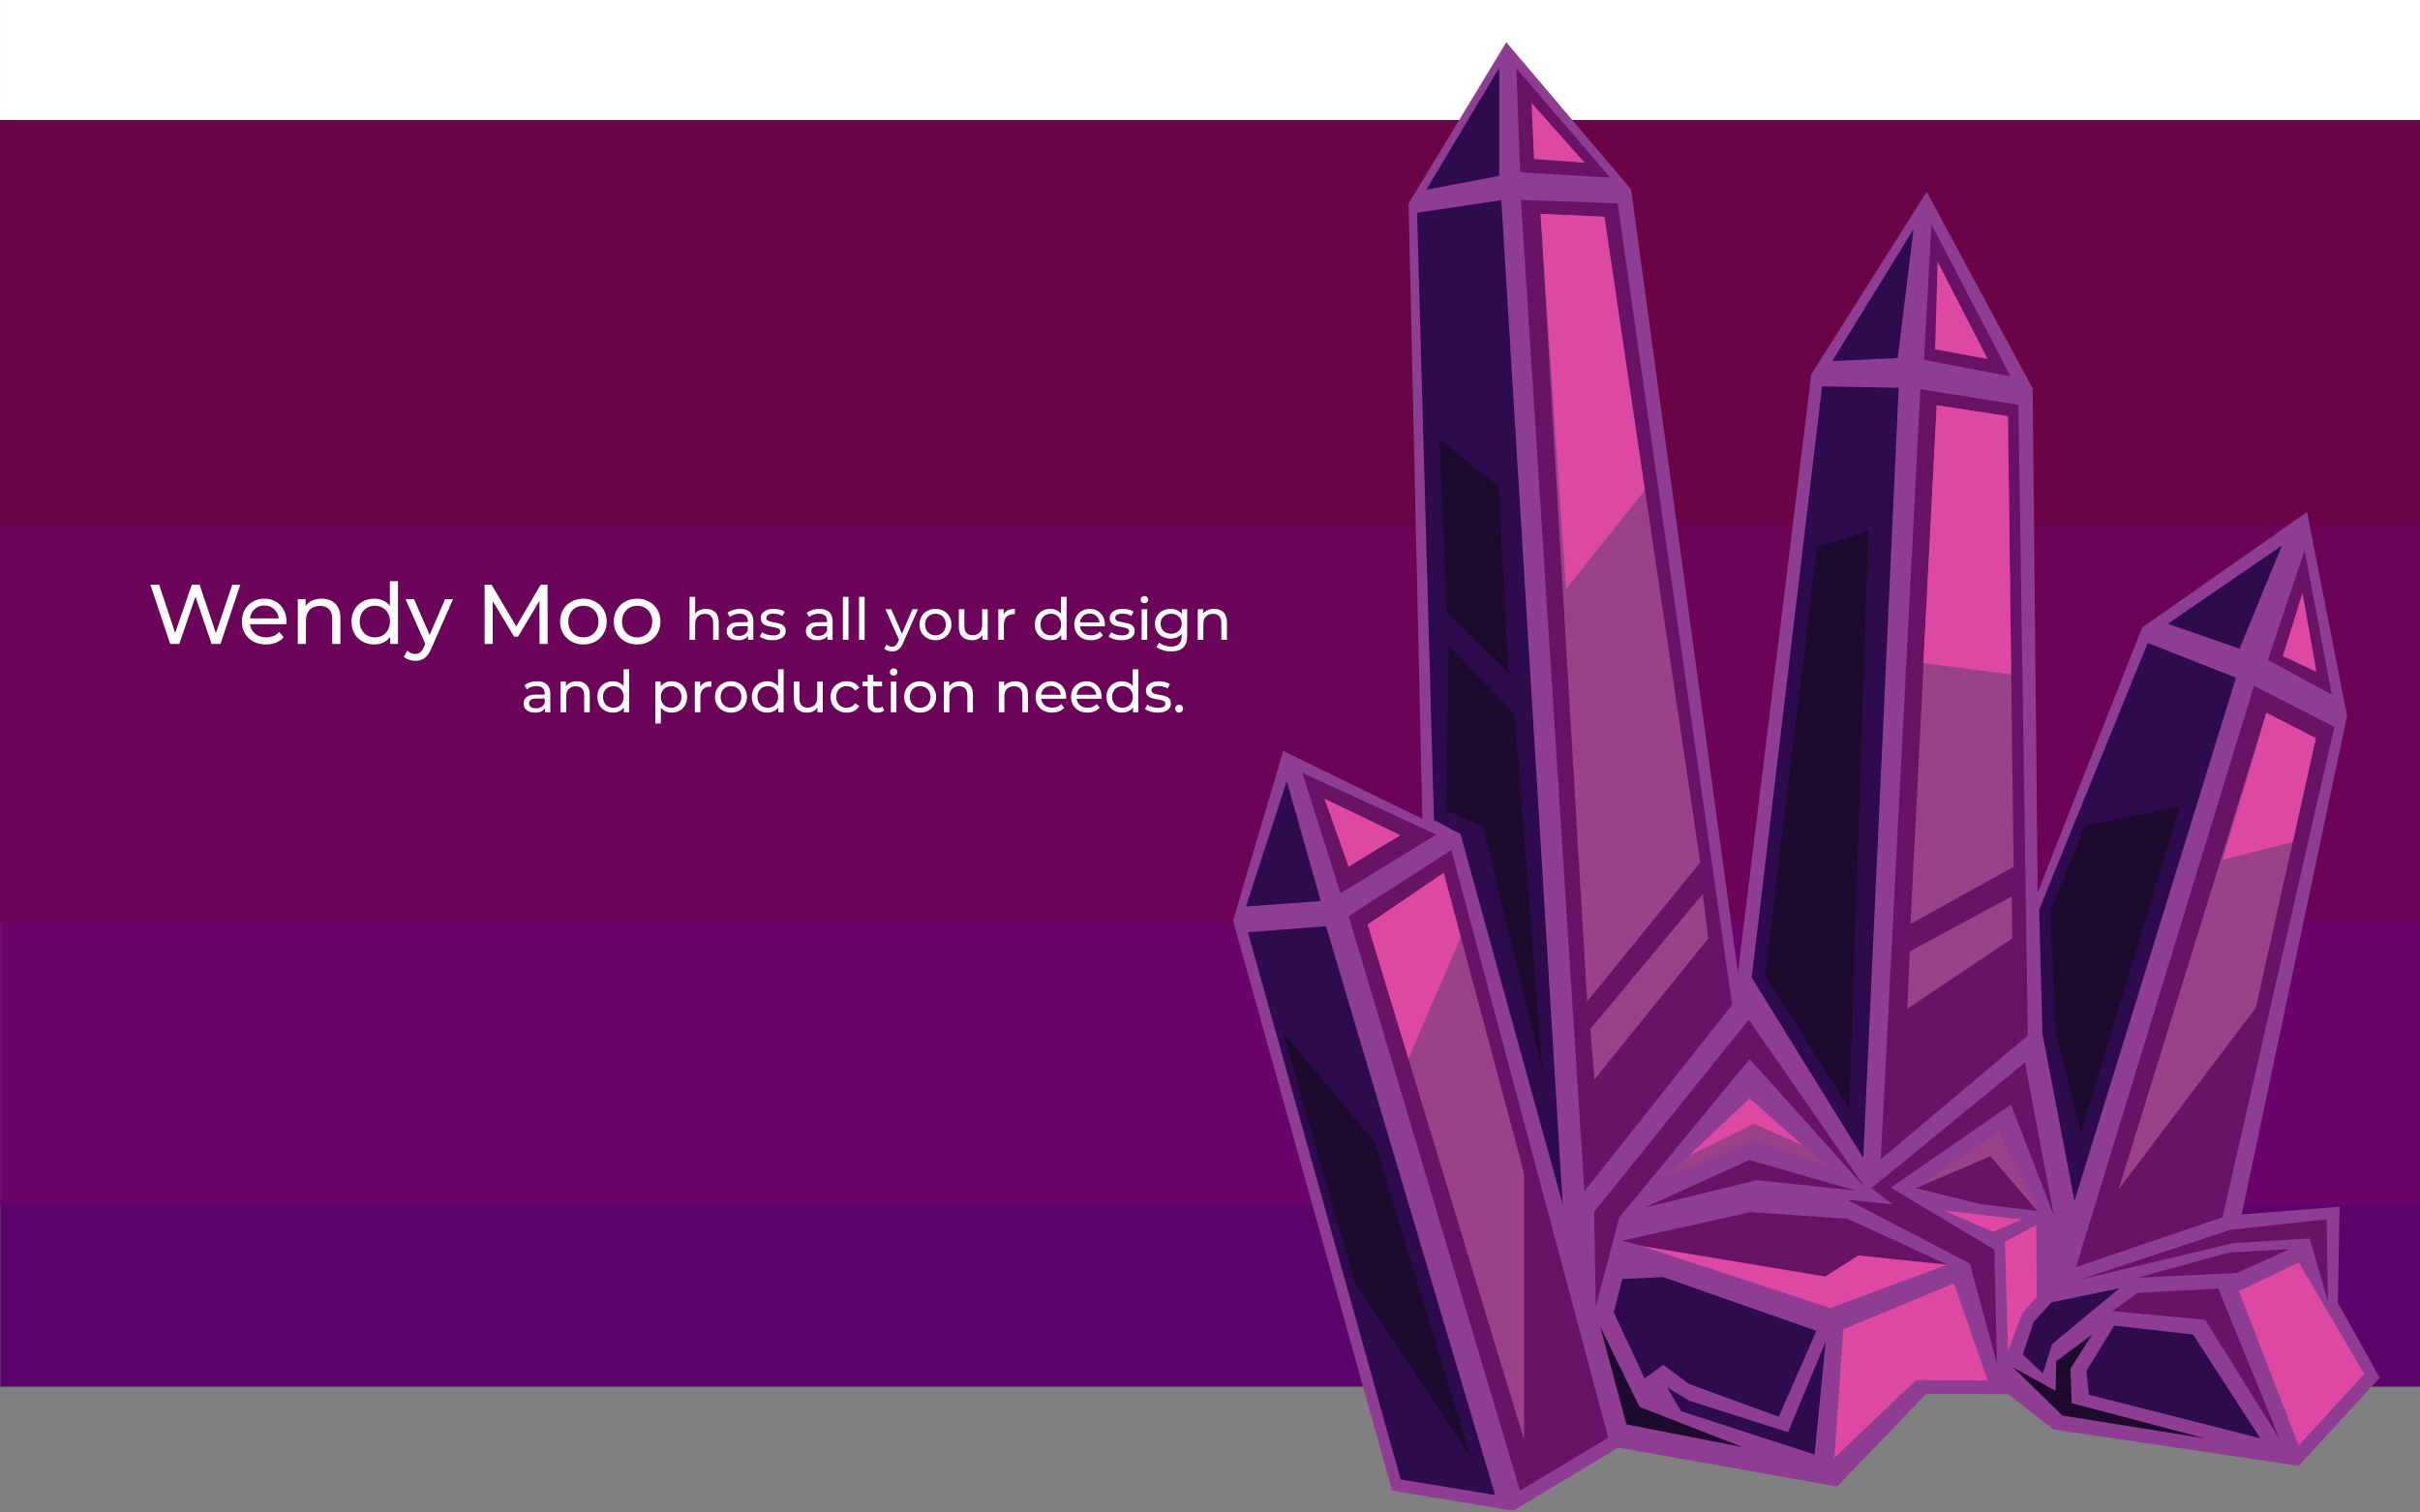 <?xml version="1.0" encoding="UTF-8" standalone="no"?>
<!-- Created with Inkscape (http://www.inkscape.org/) -->

<svg
   xmlns:dc="http://purl.org/dc/elements/1.1/"
   xmlns:cc="http://creativecommons.org/ns#"
   xmlns:rdf="http://www.w3.org/1999/02/22-rdf-syntax-ns#"
   xmlns:svg="http://www.w3.org/2000/svg"
   xmlns="http://www.w3.org/2000/svg"
   xmlns:sodipodi="http://sodipodi.sourceforge.net/DTD/sodipodi-0.dtd"
   xmlns:inkscape="http://www.inkscape.org/namespaces/inkscape"
   width="1920"
   height="1200"
   viewBox="0 0 508 317.5"
   version="1.1"
   id="svg8"
   inkscape:version="0.92.5 (2060ec1f9f, 2020-04-08)"
   sodipodi:docname="hero_image.svg">
  <rect x="0" y="0" width="508" height="317.5" fill="#808080" stroke="none"/>
  <defs
     id="defs2">
    <inkscape:perspective
       sodipodi:type="inkscape:persp3d"
       inkscape:vp_x="0 : 158.75 : 1"
       inkscape:vp_y="0 : 1000 : 0"
       inkscape:vp_z="507.99999 : 158.75 : 1"
       inkscape:persp3d-origin="254 : 105.83334 : 1"
       id="perspective1081" />
  </defs>
  <sodipodi:namedview
     id="base"
     pagecolor="#ffffff"
     bordercolor="#666666"
     borderopacity="1.0"
     inkscape:pageopacity="0.0"
     inkscape:pageshadow="2"
     inkscape:zoom="0.5"
     inkscape:cx="300.48542"
     inkscape:cy="460.09315"
     inkscape:document-units="mm"
     inkscape:current-layer="layer1"
     showgrid="false"
     units="px"
     inkscape:window-width="1848"
     inkscape:window-height="1016"
     inkscape:window-x="1752"
     inkscape:window-y="27"
     inkscape:window-maximized="1" />
  <g
     inkscape:label="Layer 1"
     inkscape:groupmode="layer"
     id="layer1"
     transform="translate(0,20.5)">
    <rect
       style="opacity:1;vector-effect:none;fill:#ffffff;fill-opacity:1;stroke:none;stroke-width:0.8;stroke-linecap:round;stroke-linejoin:round;stroke-miterlimit:4;stroke-dasharray:none;stroke-dashoffset:0;stroke-opacity:1"
       id="rect885"
       width="508"
       height="29.186"
       x="0.005"
       y="-20.501" />
    <rect
       style="opacity:1;vector-effect:none;fill:#5b046b;fill-opacity:1;stroke:none;stroke-width:0.732;stroke-linecap:round;stroke-linejoin:round;stroke-miterlimit:4;stroke-dasharray:none;stroke-dashoffset:0;stroke-opacity:1"
       id="rect821-8"
       width="508"
       height="265.864"
       x="0.056"
       y="4.729" />
    <rect
       style="opacity:1;vector-effect:none;fill:#6a046b;fill-opacity:1;stroke:none;stroke-width:0.677;stroke-linecap:round;stroke-linejoin:round;stroke-miterlimit:4;stroke-dasharray:none;stroke-dashoffset:0;stroke-opacity:1"
       id="rect821"
       width="508"
       height="227.697"
       x="0.056"
       y="4.729" />
    <rect
       style="opacity:1;vector-effect:none;fill:#6b0458;fill-opacity:1;stroke:none;stroke-width:0.583;stroke-linecap:round;stroke-linejoin:round;stroke-miterlimit:4;stroke-dasharray:none;stroke-dashoffset:0;stroke-opacity:1"
       id="rect821-0"
       width="508"
       height="168.577"
       x="0.056"
       y="4.729" />
    <rect
       style="opacity:1;vector-effect:none;fill:#6b0447;fill-opacity:1;stroke:none;stroke-width:0.414;stroke-linecap:round;stroke-linejoin:round;stroke-miterlimit:4;stroke-dasharray:none;stroke-dashoffset:0;stroke-opacity:1"
       id="rect821-0-9"
       width="508"
       height="84.906"
       x="0.056"
       y="4.729" />
    <path
       style="fill:#8e3d92;fill-opacity:1;stroke:none;stroke-width:0.494px;stroke-linecap:butt;stroke-linejoin:miter;stroke-opacity:1"
       d="m 316.199,-11.632 -20.517,33.865 2.895,129.155 -29.21,-14.259 -10.517,35.644 33.371,119.641 25.461,4.202 22.06,-13.237 45.91,8.172 18.663,-19.451 17.261,0.061 9.417,7.401 51.541,7.638 17.018,-18.484 -8.791,-15.712 0.367,-20.183 -20.554,1.606 22.119,-104.667 -8.404,-42.764 -34.607,24.225 -21.936,55.617 L 426.694,61.043 404.446,19.761 380.222,58.076 364.822,183.653 342.401,19.267 Z"
       id="path867"
       inkscape:connector-curvature="0"
       sodipodi:nodetypes="ccccccccccccccccccccccccccc" />
    <path
       style="fill:#681365;fill-opacity:1;stroke:none;stroke-width:0.259px;stroke-linecap:butt;stroke-linejoin:miter;stroke-opacity:1"
       d="m 273.359,141.717 8.044,25.299 20.11,-12.325 z"
       id="path947"
       inkscape:connector-curvature="0" />
    <path
       style="fill:#681365;fill-opacity:1;stroke:none;stroke-width:0.259px;stroke-linecap:butt;stroke-linejoin:miter;stroke-opacity:1"
       d="M 283.113,171.829 319.069,292.408 337.6,281.307 304.658,157.938 Z"
       id="path949"
       inkscape:connector-curvature="0"
       sodipodi:nodetypes="ccccc" />
    <path
       style="fill:#2e0b4c;fill-opacity:1;stroke:none;stroke-width:0.259px;stroke-linecap:butt;stroke-linejoin:miter;stroke-opacity:1"
       d="m 261.553,169.806 15.699,-1.168 -7.136,-25.17 z"
       id="path951"
       inkscape:connector-curvature="0"
       sodipodi:nodetypes="cccc" />
    <path
       style="fill:#2e0b4c;fill-opacity:1;stroke:none;stroke-width:0.259px;stroke-linecap:butt;stroke-linejoin:miter;stroke-opacity:1"
       d="m 261.96,175.21 16.396,-1.287 35.49,119.407 -19.821,-3.26 z"
       id="path953"
       inkscape:connector-curvature="0"
       sodipodi:nodetypes="ccccc" />
    <path
       style="fill:#dd48a3;fill-opacity:1;stroke:none;stroke-width:0.259px;stroke-linecap:butt;stroke-linejoin:miter;stroke-opacity:1"
       d="m 278.03,147.166 5.06,14.271 10.898,-6.617 z"
       id="path955"
       inkscape:connector-curvature="0" />
    <path
       style="fill:#9b418a;fill-opacity:1;stroke:none;stroke-width:0.259px;stroke-linecap:butt;stroke-linejoin:miter;stroke-opacity:1"
       d="m 287.097,173.558 32.843,108.254 V 225.85 L 303.06,162.733 Z"
       id="path957"
       inkscape:connector-curvature="0"
       sodipodi:nodetypes="ccccc" />
    <path
       style="fill:#1e0a2e;fill-opacity:1;stroke:none;stroke-width:0.259px;stroke-linecap:butt;stroke-linejoin:miter;stroke-opacity:1"
       d="m 284.452,248.913 24.246,36.459 -20.112,-66.081 -19.281,-23.112 z"
       id="path959"
       inkscape:connector-curvature="0"
       sodipodi:nodetypes="ccccc" />
    <path
       style="fill:#dd48a3;fill-opacity:1;stroke:none;stroke-width:0.259px;stroke-linecap:butt;stroke-linejoin:miter;stroke-opacity:1"
       d="m 287.097,173.558 8.553,28.142 10.988,-25.414 -3.579,-13.553 z"
       id="path961"
       inkscape:connector-curvature="0"
       sodipodi:nodetypes="ccccc" />
    <path
       style="fill:#2e0b4c;fill-opacity:1;stroke:none;stroke-width:0.259px;stroke-linecap:butt;stroke-linejoin:miter;stroke-opacity:1"
       d="m 299.39,19.343 15.321,-2.936 V -6.253 Z"
       id="path963"
       inkscape:connector-curvature="0" />
    <path
       style="fill:#681365;fill-opacity:1;stroke:none;stroke-width:0.259px;stroke-linecap:butt;stroke-linejoin:miter;stroke-opacity:1"
       d="m 318.289,-6.161 0.826,21.834 18.899,1.101 z"
       id="path965"
       inkscape:connector-curvature="0" />
    <path
       style="fill:#2e0b4c;fill-opacity:1;stroke:none;stroke-width:0.259px;stroke-linecap:butt;stroke-linejoin:miter;stroke-opacity:1"
       d="m 297.47,24.157 3.547,127.477 5.563,2.946 21.461,77.749 L 315.154,21.522 Z"
       id="path967"
       inkscape:connector-curvature="0"
       sodipodi:nodetypes="cccccc" />
    <path
       style="fill:#681365;fill-opacity:1;stroke:none;stroke-width:0.259px;stroke-linecap:butt;stroke-linejoin:miter;stroke-opacity:1"
       d="m 319.269,21.453 20.303,0.734 24.036,168.252 -31.017,39.135 z"
       id="path969"
       inkscape:connector-curvature="0"
       sodipodi:nodetypes="ccccc" />
    <path
       style="fill:#1e0a2e;fill-opacity:1;stroke:none;stroke-width:0.259px;stroke-linecap:butt;stroke-linejoin:miter;stroke-opacity:1"
       d="m 304.069,114.936 13.853,14.587 5.871,74.86 -12.477,-51.375 -7.706,-3.303 z"
       id="path971"
       inkscape:connector-curvature="0"
       sodipodi:nodetypes="cccccc" />
    <path
       style="fill:#9b418a;fill-opacity:1;stroke:none;stroke-width:0.259px;stroke-linecap:butt;stroke-linejoin:miter;stroke-opacity:1"
       d="m 333.17,189.721 23.742,-29.192 -20.116,-135.533 -13.407,-0.595 z"
       id="path973"
       inkscape:connector-curvature="0"
       sodipodi:nodetypes="ccccc" />
    <path
       style="fill:#dd48a3;fill-opacity:1;stroke:none;stroke-width:0.259px;stroke-linecap:butt;stroke-linejoin:miter;stroke-opacity:1"
       d="m 323.389,24.401 5.362,78.744 16.513,-20.763 -8.469,-57.386 z"
       id="path975"
       inkscape:connector-curvature="0"
       sodipodi:nodetypes="ccccc" />
    <path
       style="fill:#dd48a3;fill-opacity:1;stroke:none;stroke-width:0.259px;stroke-linecap:butt;stroke-linejoin:miter;stroke-opacity:1"
       d="M 322.012,12.885 332.651,13.663 321.493,1.078 Z"
       id="path977"
       inkscape:connector-curvature="0"
       sodipodi:nodetypes="cccc" />
    <path
       style="fill:#1e0a2e;fill-opacity:1;stroke:none;stroke-width:0.259px;stroke-linecap:butt;stroke-linejoin:miter;stroke-opacity:1"
       d="m 303.685,108.034 12.953,12.682 -2.018,-39.081 -12.432,-9.875 z"
       id="path979"
       inkscape:connector-curvature="0"
       sodipodi:nodetypes="ccccc" />
    <path
       style="fill:#2e0b4c;fill-opacity:1;stroke:none;stroke-width:0.259px;stroke-linecap:butt;stroke-linejoin:miter;stroke-opacity:1"
       d="M 384.617,55.305 401.681,27.6 398.378,54.663 Z"
       id="path985"
       inkscape:connector-curvature="0" />
    <path
       style="fill:#681365;fill-opacity:1;stroke:none;stroke-width:0.259px;stroke-linecap:butt;stroke-linejoin:miter;stroke-opacity:1"
       d="m 405.442,26.59 -1.56,28.44 18.165,3.486 z"
       id="path987"
       inkscape:connector-curvature="0"
       sodipodi:nodetypes="cccc" />
    <path
       style="fill:#2e0b4c;fill-opacity:1;stroke:none;stroke-width:0.259px;stroke-linecap:butt;stroke-linejoin:miter;stroke-opacity:1"
       d="m 382.485,60.599 -14.771,124.118 23.416,37.856 7.434,-161.667 z"
       id="path989"
       inkscape:connector-curvature="0"
       sodipodi:nodetypes="ccccc" />
    <path
       style="fill:#681365;fill-opacity:1;stroke:none;stroke-width:0.259px;stroke-linecap:butt;stroke-linejoin:miter;stroke-opacity:1"
       d="m 403.116,61.191 -8.308,161.661 30.867,-25.969 -1.979,-132.395 z"
       id="path991"
       inkscape:connector-curvature="0"
       sodipodi:nodetypes="ccccc" />
    <path
       style="fill:#1e0a2e;fill-opacity:1;stroke:none;stroke-width:0.259px;stroke-linecap:butt;stroke-linejoin:miter;stroke-opacity:1"
       d="m 381.433,94.362 -10.898,89.78 17.645,28.024 4.022,-121.178 z"
       id="path995"
       inkscape:connector-curvature="0"
       sodipodi:nodetypes="ccccc" />
    <path
       style="fill:#9b418a;fill-opacity:1;stroke:none;stroke-width:0.259px;stroke-linecap:butt;stroke-linejoin:miter;stroke-opacity:1"
       d="m 406.543,64.571 -5.504,108.896 21.651,-12.018 -1.193,-94.584 z"
       id="path997"
       inkscape:connector-curvature="0"
       sodipodi:nodetypes="ccccc" />
    <path
       style="fill:#9b418a;fill-opacity:1;stroke:none;stroke-width:0.259px;stroke-linecap:butt;stroke-linejoin:miter;stroke-opacity:1"
       d="m 400.894,179.212 -0.519,12.066 22.056,-14.79 -0.13,-8.822 z"
       id="path999"
       inkscape:connector-curvature="0"
       sodipodi:nodetypes="ccccc" />
    <path
       style="fill:#9b418a;fill-opacity:1;stroke:none;stroke-width:0.259px;stroke-linecap:butt;stroke-linejoin:miter;stroke-opacity:1"
       d="m 333.818,195.559 0.908,10.509 23.872,-29.581 -1.168,-9.341 z"
       id="path1001"
       inkscape:connector-curvature="0"
       sodipodi:nodetypes="ccccc" />
    <path
       style="fill:#dd48a3;fill-opacity:1;stroke:none;stroke-width:0.259px;stroke-linecap:butt;stroke-linejoin:miter;stroke-opacity:1"
       d="m 406.543,64.571 -2.798,54.127 18.44,2.385 -0.688,-54.219 z"
       id="path1003"
       inkscape:connector-curvature="0"
       sodipodi:nodetypes="ccccc" />
    <path
       style="fill:#dd48a3;fill-opacity:1;stroke:none;stroke-width:0.259px;stroke-linecap:butt;stroke-linejoin:miter;stroke-opacity:1"
       d="m 406.732,34.421 -0.519,18.423 11.028,2.011 z"
       id="path1005"
       inkscape:connector-curvature="0" />
    <path
       style="fill:#681365;fill-opacity:1;stroke:none;stroke-width:0.259px;stroke-linecap:butt;stroke-linejoin:miter;stroke-opacity:1"
       d="m 334.986,253.74 -0.367,-19.816 32.476,-40.366 24.403,35.228 -24.219,-26.972 -27.339,33.21 z"
       id="path1007"
       inkscape:connector-curvature="0"
       sodipodi:nodetypes="ccccccc" />
    <path
       style="fill:#1e0a2e;fill-opacity:1;stroke:none;stroke-width:0.259px;stroke-linecap:butt;stroke-linejoin:miter;stroke-opacity:1"
       d="m 335.903,257.96 5.504,20.55 24.403,4.77 -21.651,-8.44 z"
       id="path1009"
       inkscape:connector-curvature="0" />
    <path
       style="fill:#2e0b4c;fill-opacity:1;stroke:none;stroke-width:0.259px;stroke-linecap:butt;stroke-linejoin:miter;stroke-opacity:1"
       d="m 435.475,231.588 33.894,-109.82 -18.524,-7.297 -22.79,55.972 0.687,26.024 z"
       id="path1011"
       inkscape:connector-curvature="0"
       sodipodi:nodetypes="cccccc" />
    <path
       style="fill:#2e0b4c;fill-opacity:1;stroke:none;stroke-width:0.259px;stroke-linecap:butt;stroke-linejoin:miter;stroke-opacity:1"
       d="m 455.074,110.441 15.045,5.229 8.899,-21.651 z"
       id="path1013"
       inkscape:connector-curvature="0" />
    <path
       style="fill:#681365;fill-opacity:1;stroke:none;stroke-width:0.259px;stroke-linecap:butt;stroke-linejoin:miter;stroke-opacity:1"
       d="m 476.082,118.055 13.394,7.247 -5.688,-30.274 z"
       id="path1015"
       inkscape:connector-curvature="0"
       sodipodi:nodetypes="cccc" />
    <path
       style="fill:#681365;fill-opacity:1;stroke:none;stroke-width:0.259px;stroke-linecap:butt;stroke-linejoin:miter;stroke-opacity:1"
       d="m 466.541,235.024 -30.733,10.458 37.338,-122.015 16.88,8.624 z"
       id="path1017"
       inkscape:connector-curvature="0"
       sodipodi:nodetypes="ccccc" />
    <path
       style="fill:#dd48a3;fill-opacity:1;stroke:none;stroke-width:0.259px;stroke-linecap:butt;stroke-linejoin:miter;stroke-opacity:1"
       d="m 483.33,103.927 -4.128,13.302 7.064,3.303 z"
       id="path1019"
       inkscape:connector-curvature="0" />
    <path
       style="fill:#9b418a;fill-opacity:1;stroke:none;stroke-width:0.259px;stroke-linecap:butt;stroke-linejoin:miter;stroke-opacity:1"
       d="m 444.721,229.184 31.033,-100.052 10.379,5.319 -12.585,56.567 z"
       id="path1021"
       inkscape:connector-curvature="0"
       sodipodi:nodetypes="ccccc" />
    <path
       style="fill:#1e0a2e;fill-opacity:1;stroke:none;stroke-width:0.259px;stroke-linecap:butt;stroke-linejoin:miter;stroke-opacity:1"
       d="m 430.396,170.623 1.101,25.412 5.321,21.284 20.733,-68.438 -19.836,3.904 z"
       id="path1023"
       inkscape:connector-curvature="0"
       sodipodi:nodetypes="cccccc" />
    <path
       style="fill:#dd48a3;fill-opacity:1;stroke:none;stroke-width:0.259px;stroke-linecap:butt;stroke-linejoin:miter;stroke-opacity:1"
       d="m 475.754,129.132 -9.163,30.878 14.709,-3.762 4.833,-21.796 z"
       id="path1029"
       inkscape:connector-curvature="0"
       sodipodi:nodetypes="ccccc" />
    <path
       style="fill:#681365;fill-opacity:1;stroke:none;stroke-width:0.259px;stroke-linecap:butt;stroke-linejoin:miter;stroke-opacity:1"
       d="m 392.86,228.916 32.215,-26.367 6.055,32.109 -8.991,-23.302 -25.226,17.462 21.74,12.996 0.55,24.036 -5.688,-21.1 -25.665,-13.376 9.435,0.935 z"
       id="path1031"
       inkscape:connector-curvature="0"
       sodipodi:nodetypes="ccccccccccc" />
    <path
       style="fill:#681365;fill-opacity:1;stroke:none;stroke-width:0.259px;stroke-linecap:butt;stroke-linejoin:miter;stroke-opacity:1"
       d="m 436.638,248.104 31.592,-10.444 20.175,-2.206 0.259,17.191 -3.827,-13.169 -16.023,0.973 z"
       id="path1033"
       inkscape:connector-curvature="0"
       sodipodi:nodetypes="ccccccc" />
    <path
       style="fill:#681365;fill-opacity:1;stroke:none;stroke-width:0.259px;stroke-linecap:butt;stroke-linejoin:miter;stroke-opacity:1"
       d="m 345.261,233.006 21.926,-10 22.385,6.422 -20.825,-2.202 z"
       id="path1039"
       inkscape:connector-curvature="0"
       sodipodi:nodetypes="ccccc" />
    <path
       style="fill:#2e0b4c;fill-opacity:1;stroke:none;stroke-width:0.259px;stroke-linecap:butt;stroke-linejoin:miter;stroke-opacity:1"
       d="m 349.906,270.679 2.984,5.06 28.024,9.082 2.335,-23.743 -7.914,19.072 -20.758,-6.617 z"
       id="path1041"
       inkscape:connector-curvature="0"
       sodipodi:nodetypes="ccccccc" />
    <path
       style="fill:#2e0b4c;fill-opacity:1;stroke:none;stroke-width:0.259px;stroke-linecap:butt;stroke-linejoin:miter;stroke-opacity:1"
       d="m 340.565,247.974 -1.816,7.006 6.487,13.882 3.892,-2.854 5.449,4.022 18.812,6.876 7.914,-18.034 -32.176,-11.287 z"
       id="path1043"
       inkscape:connector-curvature="0"
       sodipodi:nodetypes="ccccccccc" />
    <path
       style="fill:#681365;fill-opacity:1;stroke:none;stroke-width:0.259px;stroke-linecap:butt;stroke-linejoin:miter;stroke-opacity:1"
       d="m 340.565,239.93 40.22,11.158 28.024,-6.098 -21.028,-9.664 -20.359,-1.364 z"
       id="path1051"
       inkscape:connector-curvature="0"
       sodipodi:nodetypes="cccccc" />
    <path
       style="fill:#dd48a3;fill-opacity:1;stroke:none;stroke-width:0.259px;stroke-linecap:butt;stroke-linejoin:miter;stroke-opacity:1"
       d="m 344.392,241.001 39.765,13.071 24.651,-9.082 -18.683,-1.946 -7.006,4.411 z"
       id="path1045"
       inkscape:connector-curvature="0"
       sodipodi:nodetypes="cccccc" />
    <path
       style="fill:#dd48a3;fill-opacity:1;stroke:none;stroke-width:0.259px;stroke-linecap:butt;stroke-linejoin:miter;stroke-opacity:1"
       d="m 386.935,258.547 -1.853,26.966 17.149,-16.307 15.032,0.094 -7.094,-20.411 z"
       id="path1047"
       inkscape:connector-curvature="0"
       sodipodi:nodetypes="cccccc" />
    <path
       style="fill:#9b418a;fill-opacity:1;stroke:none;stroke-width:0.259px;stroke-linecap:butt;stroke-linejoin:miter;stroke-opacity:1"
       d="m 349.776,226.567 18.423,-7.655 c 0,0 16.737,5.773 16.218,5.773 -0.519,0 -12.001,-9.925 -12.001,-9.925 l -6.228,-1.168 -5.449,2.66 z"
       id="path1053"
       inkscape:connector-curvature="0"
       sodipodi:nodetypes="ccscccc" />
    <path
       style="fill:#dd48a3;fill-opacity:1;stroke:none;stroke-width:0.259px;stroke-linecap:butt;stroke-linejoin:miter;stroke-opacity:1"
       d="m 354.435,222.181 12.844,-12.11 11.192,9.908 -10.275,-4.587 z"
       id="path1049"
       inkscape:connector-curvature="0" />
    <path
       style="fill:#1e0a2e;fill-opacity:1;stroke:none;stroke-width:0.259px;stroke-linecap:butt;stroke-linejoin:miter;stroke-opacity:1"
       d="m 422.561,266.527 10.379,10.12 29.97,4.8 -28.024,-7.395 -0.259,-7.265 4.541,-7.136 -7.525,5.579 -0.13,6.228 z"
       id="path1083"
       inkscape:connector-curvature="0" />
    <path
       style="opacity:1;fill:#681365;fill-opacity:1;stroke:none;stroke-width:0.259px;stroke-linecap:butt;stroke-linejoin:miter;stroke-opacity:1"
       d="m 402.14,228.917 13.853,3.394 11.651,1.376 -8.991,-13.578 z"
       id="path1087"
       inkscape:connector-curvature="0" />
    <path
       style="fill:#9b418a;fill-opacity:1;stroke:none;stroke-width:0.259px;stroke-linecap:butt;stroke-linejoin:miter;stroke-opacity:1"
       d="m 402.14,228.917 17.339,-11.835 8.165,16.605 -9.816,-11.468 z"
       id="path1085"
       inkscape:connector-curvature="0" />
    <path
       style="fill:#dd48a3;fill-opacity:1;stroke:none;stroke-width:0.257px;stroke-linecap:butt;stroke-linejoin:miter;stroke-opacity:1"
       d="m 420.873,240.146 6.562,-3.474 0.129,15.053 -2.959,3.345 -3.088,7.977 z"
       id="path877"
       inkscape:connector-curvature="0" />
    <path
       style="fill:#dd48a3;fill-opacity:1;stroke:none;stroke-width:0.257px;stroke-linecap:butt;stroke-linejoin:miter;stroke-opacity:1"
       d="m 408.008,233.585 10.421,4.503 5.918,-2.573 z"
       id="path879"
       inkscape:connector-curvature="0" />
    <path
       style="fill:#2e0b4c;fill-opacity:1;stroke:none;stroke-width:0.257px;stroke-linecap:butt;stroke-linejoin:miter;stroke-opacity:1"
       d="m 428.85,267.808 1.93,-6.176 14.152,-11.708 -14.281,2.959 -3.731,4.117 -2.316,6.819 z"
       id="path881"
       inkscape:connector-curvature="0" />
    <path
       style="fill:#681365;fill-opacity:1;stroke:none;stroke-width:0.257px;stroke-linecap:butt;stroke-linejoin:miter;stroke-opacity:1"
       d="m 448.717,250.904 16.921,-0.91 12.918,31.659 -15.648,-25.109 -19.469,-1.819 z"
       id="path887"
       inkscape:connector-curvature="0" />
    <path
       style="fill:#dd48a3;fill-opacity:1;stroke:none;stroke-width:0.257px;stroke-linecap:butt;stroke-linejoin:miter;stroke-opacity:1"
       d="m 470.005,250.541 12.555,-6.004 13.755,23.389 -13.79,15.028 z"
       id="path889"
       inkscape:connector-curvature="0"
       sodipodi:nodetypes="ccccc" />
    <path
       style="fill:#2e0b4c;fill-opacity:1;stroke:none;stroke-width:0.257px;stroke-linecap:butt;stroke-linejoin:miter;stroke-opacity:1"
       d="m 443.804,257.773 -5.822,9.507 0.5,5.004 35.98,9.143 -14.101,-21.788 z"
       id="path891"
       inkscape:connector-curvature="0"
       sodipodi:nodetypes="cccccc" />
    <path
       style="fill:#681365;fill-opacity:1;stroke:none;stroke-width:0.257px;stroke-linecap:butt;stroke-linejoin:miter;stroke-opacity:1"
       d="m 448.717,247.72 20.833,-1.001 11.099,-5.004 -12.827,0.728 z"
       id="path893"
       inkscape:connector-curvature="0" />
    <g
       aria-label="              has all your design  and production needs."
       transform="matrix(0.228,0,0,0.228,57.712,-212.874)"
       style="font-style:normal;font-variant:normal;font-weight:normal;font-stretch:normal;font-size:40px;line-height:1.25;font-family:Montserrat;-inkscape-font-specification:Montserrat;letter-spacing:0px;word-spacing:0px;opacity:1;fill:#ffffff;fill-opacity:1;stroke:none"
       id="flowRoot895">
      <path
         d="m 396.86,1404.333 q 5.387,0 8.533,3.147 3.2,3.093 3.2,9.12 v 16.267 h -5.12 v -15.68 q 0,-4.107 -1.973,-6.187 -1.973,-2.08 -5.653,-2.08 -4.16,0 -6.56,2.453 -2.4,2.4 -2.4,6.933 v 14.56 h -5.12 v -39.573 h 5.12 v 15.307 q 1.6,-2.027 4.16,-3.147 2.613,-1.12 5.813,-1.12 z"
         style="font-size:53.333px"
         id="path924" />
      <path
         d="m 428.38,1404.333 q 5.867,0 8.96,2.88 3.147,2.88 3.147,8.587 v 17.067 h -4.853 v -3.733 q -1.28,1.973 -3.68,3.04 -2.347,1.013 -5.6,1.013 -4.747,0 -7.627,-2.293 -2.827,-2.293 -2.827,-6.027 0,-3.733 2.72,-5.973 2.72,-2.293 8.64,-2.293 h 8.107 v -1.013 q 0,-3.307 -1.92,-5.067 -1.92,-1.76 -5.653,-1.76 -2.507,0 -4.907,0.853 -2.4,0.8 -4.053,2.187 l -2.133,-3.84 q 2.187,-1.76 5.227,-2.667 3.04,-0.96 6.453,-0.96 z m -1.173,24.907 q 2.933,0 5.067,-1.28 2.133,-1.333 3.093,-3.733 v -3.947 h -7.893 q -6.507,0 -6.507,4.373 0,2.133 1.653,3.36 1.653,1.227 4.587,1.227 z"
         style="font-size:53.333px"
         id="path926" />
      <path
         d="m 458.086,1433.186 q -3.467,0 -6.667,-0.907 -3.2,-0.96 -5.013,-2.4 l 2.133,-4.053 q 1.867,1.333 4.533,2.133 2.667,0.8 5.387,0.8 6.72,0 6.72,-3.84 0,-1.28 -0.907,-2.027 -0.907,-0.747 -2.293,-1.067 -1.333,-0.373 -3.84,-0.8 -3.413,-0.533 -5.6,-1.227 -2.133,-0.693 -3.68,-2.347 -1.547,-1.653 -1.547,-4.64 0,-3.84 3.2,-6.133 3.2,-2.347 8.587,-2.347 2.827,0 5.653,0.693 2.827,0.693 4.64,1.867 l -2.187,4.053 q -3.467,-2.24 -8.16,-2.24 -3.253,0 -4.96,1.067 -1.707,1.067 -1.707,2.827 0,1.387 0.96,2.187 0.96,0.8 2.347,1.173 1.44,0.373 4,0.853 3.413,0.587 5.493,1.28 2.133,0.64 3.627,2.24 1.493,1.6 1.493,4.48 0,3.84 -3.307,6.133 -3.253,2.24 -8.907,2.24 z"
         style="font-size:53.333px"
         id="path928" />
      <path
         d="m 501.34,1404.333 q 5.867,0 8.96,2.88 3.147,2.88 3.147,8.587 v 17.067 h -4.853 v -3.733 q -1.28,1.973 -3.68,3.04 -2.347,1.013 -5.6,1.013 -4.747,0 -7.627,-2.293 -2.827,-2.293 -2.827,-6.027 0,-3.733 2.72,-5.973 2.72,-2.293 8.64,-2.293 h 8.107 v -1.013 q 0,-3.307 -1.92,-5.067 -1.92,-1.76 -5.653,-1.76 -2.507,0 -4.907,0.853 -2.4,0.8 -4.053,2.187 l -2.133,-3.84 q 2.187,-1.76 5.227,-2.667 3.04,-0.96 6.453,-0.96 z m -1.173,24.907 q 2.933,0 5.067,-1.28 2.133,-1.333 3.093,-3.733 v -3.947 h -7.893 q -6.507,0 -6.507,4.373 0,2.133 1.653,3.36 1.653,1.227 4.587,1.227 z"
         style="font-size:53.333px"
         id="path930" />
      <path
         d="m 522.939,1393.293 h 5.12 v 39.573 h -5.12 z"
         style="font-size:53.333px"
         id="path932" />
      <path
         d="m 537.819,1393.293 h 5.12 v 39.573 h -5.12 z"
         style="font-size:53.333px"
         id="path934" />
      <path
         d="m 592.059,1404.599 -13.707,31.093 q -1.813,4.32 -4.267,6.08 -2.4,1.76 -5.813,1.76 -2.08,0 -4.053,-0.693 -1.92,-0.64 -3.2,-1.92 l 2.187,-3.84 q 2.187,2.08 5.067,2.08 1.867,0 3.093,-1.013 1.28,-0.96 2.293,-3.36 l 0.907,-1.973 -12.48,-28.213 h 5.333 l 9.867,22.613 9.76,-22.613 z"
         style="font-size:53.333px"
         id="path936" />
      <path
         d="m 608.166,1433.186 q -4.213,0 -7.573,-1.867 -3.36,-1.867 -5.28,-5.12 -1.867,-3.307 -1.867,-7.467 0,-4.16 1.867,-7.413 1.92,-3.307 5.28,-5.12 3.36,-1.867 7.573,-1.867 4.213,0 7.52,1.867 3.36,1.813 5.227,5.12 1.92,3.253 1.92,7.413 0,4.16 -1.92,7.467 -1.867,3.253 -5.227,5.12 -3.307,1.867 -7.52,1.867 z m 0,-4.48 q 2.72,0 4.853,-1.227 2.187,-1.28 3.413,-3.52 1.227,-2.293 1.227,-5.227 0,-2.933 -1.227,-5.173 -1.227,-2.293 -3.413,-3.52 -2.133,-1.227 -4.853,-1.227 -2.72,0 -4.907,1.227 -2.133,1.227 -3.413,3.52 -1.227,2.24 -1.227,5.173 0,2.933 1.227,5.227 1.28,2.24 3.413,3.52 2.187,1.227 4.907,1.227 z"
         style="font-size:53.333px"
         id="path938" />
      <path
         d="m 656.272,1404.599 v 28.267 h -4.853 v -4.267 q -1.547,2.187 -4.107,3.413 -2.507,1.173 -5.493,1.173 -5.653,0 -8.907,-3.093 -3.253,-3.147 -3.253,-9.227 v -16.267 h 5.12 v 15.68 q 0,4.107 1.973,6.24 1.973,2.08 5.653,2.08 4.053,0 6.4,-2.453 2.347,-2.453 2.347,-6.933 v -14.613 z"
         style="font-size:53.333px"
         id="path940" />
      <path
         d="m 670.939,1409.346 q 1.333,-2.453 3.947,-3.733 2.613,-1.28 6.347,-1.28 v 4.96 q -0.427,-0.053 -1.173,-0.053 -4.16,0 -6.56,2.507 -2.347,2.453 -2.347,7.04 v 14.08 h -5.12 v -28.267 h 4.907 z"
         style="font-size:53.333px"
         id="path942" />
      <path
         d="m 728.912,1393.293 v 39.573 h -4.907 v -4.48 q -1.707,2.347 -4.32,3.573 -2.613,1.227 -5.76,1.227 -4.107,0 -7.36,-1.813 -3.253,-1.813 -5.12,-5.067 -1.813,-3.307 -1.813,-7.573 0,-4.267 1.813,-7.52 1.867,-3.253 5.12,-5.067 3.253,-1.813 7.36,-1.813 3.04,0 5.6,1.173 2.56,1.12 4.267,3.36 v -15.573 z m -14.56,35.413 q 2.667,0 4.853,-1.227 2.187,-1.28 3.413,-3.52 1.227,-2.293 1.227,-5.227 0,-2.933 -1.227,-5.173 -1.227,-2.293 -3.413,-3.52 -2.187,-1.227 -4.853,-1.227 -2.72,0 -4.907,1.227 -2.133,1.227 -3.413,3.52 -1.227,2.24 -1.227,5.173 0,2.933 1.227,5.227 1.28,2.24 3.413,3.52 2.187,1.227 4.907,1.227 z"
         style="font-size:53.333px"
         id="path944" />
      <path
         d="m 764.166,1418.893 q 0,0.587 -0.107,1.547 h -22.933 q 0.48,3.733 3.253,6.027 2.827,2.24 6.987,2.24 5.067,0 8.16,-3.413 l 2.827,3.307 q -1.92,2.24 -4.8,3.413 -2.827,1.173 -6.347,1.173 -4.48,0 -7.947,-1.813 -3.467,-1.867 -5.387,-5.173 -1.867,-3.307 -1.867,-7.467 0,-4.107 1.813,-7.413 1.867,-3.307 5.067,-5.12 3.253,-1.867 7.307,-1.867 4.053,0 7.2,1.867 3.2,1.813 4.96,5.12 1.813,3.307 1.813,7.573 z m -13.973,-10.24 q -3.68,0 -6.187,2.24 -2.453,2.24 -2.88,5.867 h 18.133 q -0.427,-3.573 -2.933,-5.813 -2.453,-2.293 -6.133,-2.293 z"
         style="font-size:53.333px"
         id="path946" />
      <path
         d="m 779.366,1433.186 q -3.467,0 -6.667,-0.907 -3.2,-0.96 -5.013,-2.4 l 2.133,-4.053 q 1.867,1.333 4.533,2.133 2.667,0.8 5.387,0.8 6.72,0 6.72,-3.84 0,-1.28 -0.907,-2.027 -0.907,-0.747 -2.293,-1.067 -1.333,-0.373 -3.84,-0.8 -3.413,-0.533 -5.6,-1.227 -2.133,-0.693 -3.68,-2.347 -1.547,-1.653 -1.547,-4.64 0,-3.84 3.2,-6.133 3.2,-2.347 8.587,-2.347 2.827,0 5.653,0.693 2.827,0.693 4.64,1.867 l -2.187,4.053 q -3.467,-2.24 -8.16,-2.24 -3.253,0 -4.96,1.067 -1.707,1.067 -1.707,2.827 0,1.387 0.96,2.187 0.96,0.8 2.347,1.173 1.44,0.373 4,0.853 3.413,0.587 5.493,1.28 2.133,0.64 3.627,2.24 1.493,1.6 1.493,4.48 0,3.84 -3.307,6.133 -3.253,2.24 -8.907,2.24 z"
         style="font-size:53.333px"
         id="path948" />
      <path
         d="m 797.979,1404.599 h 5.12 v 28.267 h -5.12 z m 2.56,-5.44 q -1.493,0 -2.507,-0.96 -0.96,-0.96 -0.96,-2.347 0,-1.387 0.96,-2.347 1.013,-1.013 2.507,-1.013 1.493,0 2.453,0.96 1.013,0.907 1.013,2.293 0,1.44 -1.013,2.453 -0.96,0.96 -2.453,0.96 z"
         style="font-size:53.333px"
         id="path950" />
      <path
         d="m 839.899,1404.599 v 24.427 q 0,7.413 -3.68,10.933 -3.68,3.573 -10.987,3.573 -4,0 -7.627,-1.12 -3.627,-1.067 -5.867,-3.093 l 2.453,-3.947 q 1.973,1.707 4.853,2.667 2.933,1.013 6.027,1.013 4.96,0 7.307,-2.347 2.4,-2.347 2.4,-7.147 v -2.24 q -1.813,2.187 -4.48,3.307 -2.613,1.067 -5.707,1.067 -4.053,0 -7.36,-1.707 -3.253,-1.76 -5.12,-4.853 -1.867,-3.147 -1.867,-7.147 0,-4 1.867,-7.093 1.867,-3.147 5.12,-4.853 3.307,-1.707 7.36,-1.707 3.2,0 5.92,1.173 2.773,1.173 4.533,3.467 v -4.373 z m -14.72,22.613 q 2.773,0 4.96,-1.173 2.24,-1.173 3.467,-3.253 1.28,-2.133 1.28,-4.8 0,-4.107 -2.72,-6.613 -2.72,-2.56 -6.987,-2.56 -4.32,0 -7.04,2.56 -2.72,2.507 -2.72,6.613 0,2.667 1.227,4.8 1.28,2.08 3.467,3.253 2.24,1.173 5.067,1.173 z"
         style="font-size:53.333px"
         id="path952" />
      <path
         d="m 864.752,1404.333 q 5.387,0 8.533,3.147 3.2,3.093 3.2,9.12 v 16.267 h -5.12 v -15.68 q 0,-4.107 -1.973,-6.187 -1.973,-2.08 -5.653,-2.08 -4.16,0 -6.56,2.453 -2.4,2.4 -2.4,6.933 v 14.56 h -5.12 v -28.267 h 4.907 v 4.267 q 1.547,-2.187 4.16,-3.36 2.667,-1.173 6.027,-1.173 z"
         style="font-size:53.333px"
         id="path954" />
      <path
         d="m 241.42,1470.999 q 5.867,0 8.96,2.88 3.147,2.88 3.147,8.587 v 17.067 h -4.853 v -3.733 q -1.28,1.973 -3.68,3.04 -2.347,1.013 -5.6,1.013 -4.747,0 -7.627,-2.293 -2.827,-2.293 -2.827,-6.027 0,-3.733 2.72,-5.973 2.72,-2.293 8.64,-2.293 h 8.107 v -1.013 q 0,-3.307 -1.92,-5.067 -1.92,-1.76 -5.653,-1.76 -2.507,0 -4.907,0.853 -2.4,0.8 -4.053,2.187 l -2.133,-3.84 q 2.187,-1.76 5.227,-2.667 3.04,-0.96 6.453,-0.96 z m -1.173,24.907 q 2.933,0 5.067,-1.28 2.133,-1.333 3.093,-3.733 v -3.947 h -7.893 q -6.507,0 -6.507,4.373 0,2.133 1.653,3.36 1.653,1.227 4.587,1.227 z"
         style="font-size:53.333px"
         id="path956" />
      <path
         d="m 278.113,1470.999 q 5.387,0 8.533,3.147 3.2,3.093 3.2,9.12 v 16.267 h -5.12 v -15.68 q 0,-4.107 -1.973,-6.187 -1.973,-2.08 -5.653,-2.08 -4.16,0 -6.56,2.453 -2.4,2.4 -2.4,6.933 v 14.56 h -5.12 v -28.267 h 4.907 v 4.267 q 1.547,-2.187 4.16,-3.36 2.667,-1.173 6.027,-1.173 z"
         style="font-size:53.333px"
         id="path958" />
      <path
         d="m 326.167,1459.959 v 39.573 h -4.907 v -4.48 q -1.707,2.347 -4.32,3.573 -2.613,1.227 -5.76,1.227 -4.107,0 -7.36,-1.813 -3.253,-1.813 -5.12,-5.067 -1.813,-3.307 -1.813,-7.573 0,-4.267 1.813,-7.52 1.867,-3.253 5.12,-5.067 3.253,-1.813 7.36,-1.813 3.04,0 5.6,1.173 2.56,1.12 4.267,3.36 v -15.573 z m -14.56,35.413 q 2.667,0 4.853,-1.227 2.187,-1.28 3.413,-3.52 1.227,-2.293 1.227,-5.227 0,-2.933 -1.227,-5.173 -1.227,-2.293 -3.413,-3.52 -2.187,-1.227 -4.853,-1.227 -2.72,0 -4.907,1.227 -2.133,1.227 -3.413,3.52 -1.227,2.24 -1.227,5.173 0,2.933 1.227,5.227 1.28,2.24 3.413,3.52 2.187,1.227 4.907,1.227 z"
         style="font-size:53.333px"
         id="path960" />
      <path
         d="m 365.207,1470.999 q 4.107,0 7.36,1.813 3.253,1.813 5.067,5.067 1.867,3.253 1.867,7.52 0,4.267 -1.867,7.573 -1.813,3.253 -5.067,5.067 -3.253,1.813 -7.36,1.813 -3.04,0 -5.6,-1.173 -2.507,-1.173 -4.267,-3.413 v 14.613 h -5.12 v -38.613 h 4.907 v 4.48 q 1.707,-2.347 4.32,-3.52 2.613,-1.227 5.76,-1.227 z m -0.427,24.373 q 2.72,0 4.853,-1.227 2.187,-1.28 3.413,-3.52 1.28,-2.293 1.28,-5.227 0,-2.933 -1.28,-5.173 -1.227,-2.293 -3.413,-3.52 -2.133,-1.227 -4.853,-1.227 -2.667,0 -4.853,1.28 -2.133,1.227 -3.413,3.467 -1.227,2.24 -1.227,5.173 0,2.933 1.227,5.227 1.227,2.24 3.413,3.52 2.187,1.227 4.853,1.227 z"
         style="font-size:53.333px"
         id="path962" />
      <path
         d="m 391.5,1476.013 q 1.333,-2.453 3.947,-3.733 2.613,-1.28 6.347,-1.28 v 4.96 q -0.427,-0.053 -1.173,-0.053 -4.16,0 -6.56,2.507 -2.347,2.453 -2.347,7.04 v 14.08 h -5.12 v -28.267 h 4.907 z"
         style="font-size:53.333px"
         id="path964" />
      <path
         d="m 419.926,1499.853 q -4.213,0 -7.573,-1.867 -3.36,-1.867 -5.28,-5.12 -1.867,-3.307 -1.867,-7.467 0,-4.16 1.867,-7.413 1.92,-3.307 5.28,-5.12 3.36,-1.867 7.573,-1.867 4.213,0 7.52,1.867 3.36,1.813 5.227,5.12 1.92,3.253 1.92,7.413 0,4.16 -1.92,7.467 -1.867,3.253 -5.227,5.12 -3.307,1.867 -7.52,1.867 z m 0,-4.48 q 2.72,0 4.853,-1.227 2.187,-1.28 3.413,-3.52 1.227,-2.293 1.227,-5.227 0,-2.933 -1.227,-5.173 -1.227,-2.293 -3.413,-3.52 -2.133,-1.227 -4.853,-1.227 -2.72,0 -4.907,1.227 -2.133,1.227 -3.413,3.52 -1.227,2.24 -1.227,5.173 0,2.933 1.227,5.227 1.28,2.24 3.413,3.52 2.187,1.227 4.907,1.227 z"
         style="font-size:53.333px"
         id="path966" />
      <path
         d="m 468.353,1459.959 v 39.573 h -4.907 v -4.48 q -1.707,2.347 -4.32,3.573 -2.613,1.227 -5.76,1.227 -4.107,0 -7.36,-1.813 -3.253,-1.813 -5.12,-5.067 -1.813,-3.307 -1.813,-7.573 0,-4.267 1.813,-7.52 1.867,-3.253 5.12,-5.067 3.253,-1.813 7.36,-1.813 3.04,0 5.6,1.173 2.56,1.12 4.267,3.36 v -15.573 z m -14.56,35.413 q 2.667,0 4.853,-1.227 2.187,-1.28 3.413,-3.52 1.227,-2.293 1.227,-5.227 0,-2.933 -1.227,-5.173 -1.227,-2.293 -3.413,-3.52 -2.187,-1.227 -4.853,-1.227 -2.72,0 -4.907,1.227 -2.133,1.227 -3.413,3.52 -1.227,2.24 -1.227,5.173 0,2.933 1.227,5.227 1.28,2.24 3.413,3.52 2.187,1.227 4.907,1.227 z"
         style="font-size:53.333px"
         id="path968" />
      <path
         d="m 504.406,1471.266 v 28.267 H 499.553 v -4.267 q -1.547,2.187 -4.107,3.413 -2.507,1.173 -5.493,1.173 -5.653,0 -8.907,-3.093 -3.253,-3.147 -3.253,-9.227 v -16.267 h 5.12 v 15.68 q 0,4.107 1.973,6.24 1.973,2.08 5.653,2.08 4.053,0 6.4,-2.453 2.347,-2.453 2.347,-6.933 v -14.613 z"
         style="font-size:53.333px"
         id="path970" />
      <path
         d="m 526.486,1499.853 q -4.32,0 -7.733,-1.867 -3.36,-1.867 -5.28,-5.12 -1.92,-3.307 -1.92,-7.467 0,-4.16 1.92,-7.413 1.92,-3.307 5.28,-5.12 3.413,-1.867 7.733,-1.867 3.84,0 6.827,1.547 3.04,1.547 4.693,4.48 l -3.893,2.507 q -1.333,-2.027 -3.307,-3.04 -1.973,-1.013 -4.373,-1.013 -2.773,0 -5.013,1.227 -2.187,1.227 -3.467,3.52 -1.227,2.24 -1.227,5.173 0,2.987 1.227,5.28 1.28,2.24 3.467,3.467 2.24,1.227 5.013,1.227 2.4,0 4.373,-1.013 1.973,-1.013 3.307,-3.04 l 3.893,2.453 q -1.653,2.933 -4.693,4.533 -2.987,1.547 -6.827,1.547 z"
         style="font-size:53.333px"
         id="path972" />
      <path
         d="m 560.886,1497.879 q -1.12,0.96 -2.773,1.493 -1.653,0.48 -3.413,0.48 -4.267,0 -6.613,-2.293 -2.347,-2.293 -2.347,-6.56 v -15.52 h -4.8 v -4.213 h 4.8 v -6.187 h 5.12 v 6.187 h 8.107 v 4.213 h -8.107 v 15.307 q 0,2.293 1.12,3.52 1.173,1.227 3.307,1.227 2.347,0 4,-1.333 z"
         style="font-size:53.333px"
         id="path974" />
      <path
         d="m 567.073,1471.266 h 5.12 v 28.267 h -5.12 z m 2.56,-5.44 q -1.493,0 -2.507,-0.96 -0.96,-0.96 -0.96,-2.347 0,-1.387 0.96,-2.347 1.013,-1.013 2.507,-1.013 1.493,0 2.453,0.96 1.013,0.907 1.013,2.293 0,1.44 -1.013,2.453 -0.96,0.96 -2.453,0.96 z"
         style="font-size:53.333px"
         id="path976" />
      <path
         d="m 594.059,1499.853 q -4.213,0 -7.573,-1.867 -3.36,-1.867 -5.28,-5.12 -1.867,-3.307 -1.867,-7.467 0,-4.16 1.867,-7.413 1.92,-3.307 5.28,-5.12 3.36,-1.867 7.573,-1.867 4.213,0 7.52,1.867 3.36,1.813 5.227,5.12 1.92,3.253 1.92,7.413 0,4.16 -1.92,7.467 -1.867,3.253 -5.227,5.12 -3.307,1.867 -7.52,1.867 z m 0,-4.48 q 2.72,0 4.853,-1.227 2.187,-1.28 3.413,-3.52 1.227,-2.293 1.227,-5.227 0,-2.933 -1.227,-5.173 -1.227,-2.293 -3.413,-3.52 -2.133,-1.227 -4.853,-1.227 -2.72,0 -4.907,1.227 -2.133,1.227 -3.413,3.52 -1.227,2.24 -1.227,5.173 0,2.933 1.227,5.227 1.28,2.24 3.413,3.52 2.187,1.227 4.907,1.227 z"
         style="font-size:53.333px"
         id="path978" />
      <path
         d="m 630.913,1470.999 q 5.387,0 8.533,3.147 3.2,3.093 3.2,9.12 v 16.267 h -5.12 v -15.68 q 0,-4.107 -1.973,-6.187 -1.973,-2.08 -5.653,-2.08 -4.16,0 -6.56,2.453 -2.4,2.4 -2.4,6.933 v 14.56 h -5.12 v -28.267 h 4.907 v 4.267 q 1.547,-2.187 4.16,-3.36 2.667,-1.173 6.027,-1.173 z"
         style="font-size:53.333px"
         id="path980" />
      <path
         d="m 681.579,1470.999 q 5.387,0 8.533,3.147 3.2,3.093 3.2,9.12 v 16.267 h -5.12 v -15.68 q 0,-4.107 -1.973,-6.187 -1.973,-2.08 -5.653,-2.08 -4.16,0 -6.56,2.453 -2.4,2.4 -2.4,6.933 v 14.56 h -5.12 v -28.267 h 4.907 v 4.267 q 1.547,-2.187 4.16,-3.36 2.667,-1.173 6.027,-1.173 z"
         style="font-size:53.333px"
         id="path982" />
      <path
         d="m 728.513,1485.559 q 0,0.587 -0.107,1.547 h -22.933 q 0.48,3.733 3.253,6.027 2.827,2.24 6.987,2.24 5.067,0 8.16,-3.413 l 2.827,3.307 q -1.92,2.24 -4.8,3.413 -2.827,1.173 -6.347,1.173 -4.48,0 -7.947,-1.813 -3.467,-1.867 -5.387,-5.173 -1.867,-3.307 -1.867,-7.467 0,-4.107 1.813,-7.413 1.867,-3.307 5.067,-5.12 3.253,-1.867 7.307,-1.867 4.053,0 7.2,1.867 3.2,1.813 4.96,5.12 1.813,3.307 1.813,7.573 z m -13.973,-10.24 q -3.68,0 -6.187,2.24 -2.453,2.24 -2.88,5.867 h 18.133 q -0.427,-3.573 -2.933,-5.813 -2.453,-2.293 -6.133,-2.293 z"
         style="font-size:53.333px"
         id="path984" />
      <path
         d="m 761.153,1485.559 q 0,0.587 -0.107,1.547 H 738.112 q 0.48,3.733 3.253,6.027 2.827,2.24 6.987,2.24 5.067,0 8.16,-3.413 l 2.827,3.307 q -1.92,2.24 -4.8,3.413 -2.827,1.173 -6.347,1.173 -4.48,0 -7.947,-1.813 -3.467,-1.867 -5.387,-5.173 -1.867,-3.307 -1.867,-7.467 0,-4.107 1.813,-7.413 1.867,-3.307 5.067,-5.12 3.253,-1.867 7.307,-1.867 4.053,0 7.2,1.867 3.2,1.813 4.96,5.12 1.813,3.307 1.813,7.573 z m -13.973,-10.24 q -3.68,0 -6.187,2.24 -2.453,2.24 -2.88,5.867 h 18.133 q -0.427,-3.573 -2.933,-5.813 -2.453,-2.293 -6.133,-2.293 z"
         style="font-size:53.333px"
         id="path986" />
      <path
         d="m 794.913,1459.959 v 39.573 h -4.907 v -4.48 q -1.707,2.347 -4.32,3.573 -2.613,1.227 -5.76,1.227 -4.107,0 -7.36,-1.813 -3.253,-1.813 -5.12,-5.067 -1.813,-3.307 -1.813,-7.573 0,-4.267 1.813,-7.52 1.867,-3.253 5.12,-5.067 3.253,-1.813 7.36,-1.813 3.04,0 5.6,1.173 2.56,1.12 4.267,3.36 v -15.573 z m -14.56,35.413 q 2.667,0 4.853,-1.227 2.187,-1.28 3.413,-3.52 1.227,-2.293 1.227,-5.227 0,-2.933 -1.227,-5.173 -1.227,-2.293 -3.413,-3.52 -2.187,-1.227 -4.853,-1.227 -2.72,0 -4.907,1.227 -2.133,1.227 -3.413,3.52 -1.227,2.24 -1.227,5.173 0,2.933 1.227,5.227 1.28,2.24 3.413,3.52 2.187,1.227 4.907,1.227 z"
         style="font-size:53.333px"
         id="path988" />
      <path
         d="m 812.726,1499.853 q -3.467,0 -6.667,-0.907 -3.2,-0.96 -5.013,-2.4 l 2.133,-4.053 q 1.867,1.333 4.533,2.133 2.667,0.8 5.387,0.8 6.72,0 6.72,-3.84 0,-1.28 -0.907,-2.027 -0.907,-0.747 -2.293,-1.067 -1.333,-0.373 -3.84,-0.8 -3.413,-0.533 -5.6,-1.227 -2.133,-0.693 -3.68,-2.347 -1.547,-1.653 -1.547,-4.64 0,-3.84 3.2,-6.133 3.2,-2.347 8.587,-2.347 2.827,0 5.653,0.693 2.827,0.693 4.64,1.867 l -2.187,4.053 q -3.467,-2.24 -8.16,-2.24 -3.253,0 -4.96,1.067 -1.707,1.067 -1.707,2.827 0,1.387 0.96,2.187 0.96,0.8 2.347,1.173 1.44,0.373 4,0.853 3.413,0.587 5.493,1.28 2.133,0.64 3.627,2.24 1.493,1.6 1.493,4.48 0,3.84 -3.307,6.133 -3.253,2.24 -8.907,2.24 z"
         style="font-size:53.333px"
         id="path990" />
      <path
         d="m 832.566,1499.853 q -1.493,0 -2.56,-1.013 -1.067,-1.067 -1.067,-2.667 0,-1.547 1.067,-2.56 1.067,-1.067 2.56,-1.067 1.493,0 2.507,1.013 1.013,1.013 1.013,2.613 0,1.6 -1.067,2.667 -1.013,1.013 -2.453,1.013 z"
         style="font-size:53.333px"
         id="path992" />
    </g>
    <g
       aria-label="Wendy Moo"
       transform="matrix(0.444,0,0,0.444,-16.942,-244.413)"
       style="font-style:normal;font-variant:normal;font-weight:normal;font-stretch:normal;font-size:40px;line-height:1.25;font-family:Montserrat;-inkscape-font-specification:Montserrat;letter-spacing:0px;word-spacing:0px;fill:#ffffff;fill-opacity:1;stroke:none"
       id="flowRoot909">
      <path
         d="m 151.76,780.764 -9.36,28 h -4.2 l -7.64,-22.36 -7.64,22.36 h -4.28 l -9.36,-28 h 4.12 l 7.56,22.76 7.88,-22.76 h 3.68 l 7.72,22.88 7.72,-22.88 z"
         style=""
         id="path996" />
      <path
         d="m 173.64,798.284 q 0,0.44 -0.08,1.16 h -17.2 q 0.36,2.8 2.44,4.52 2.12,1.68 5.24,1.68 3.8,0 6.12,-2.56 l 2.12,2.48 q -1.44,1.68 -3.6,2.56 -2.12,0.88 -4.76,0.88 -3.36,0 -5.96,-1.36 -2.6,-1.4 -4.04,-3.88 -1.4,-2.48 -1.4,-5.6 0,-3.08 1.36,-5.56 1.4,-2.48 3.8,-3.84 2.44,-1.4 5.48,-1.4 3.04,0 5.4,1.4 2.4,1.36 3.72,3.84 1.36,2.48 1.36,5.68 z m -10.48,-7.68 q -2.76,0 -4.64,1.68 -1.84,1.68 -2.16,4.4 h 13.6 q -0.32,-2.68 -2.2,-4.36 -1.84,-1.72 -4.6,-1.72 z"
         style=""
         id="path998" />
      <path
         d="m 190.28,787.364 q 4.04,0 6.4,2.36 2.4,2.32 2.4,6.84 v 12.2 h -3.84 v -11.76 q 0,-3.08 -1.48,-4.64 -1.48,-1.56 -4.24,-1.56 -3.12,0 -4.92,1.84 -1.8,1.8 -1.8,5.2 v 10.92 h -3.84 v -21.2 h 3.68 v 3.2 q 1.16,-1.64 3.12,-2.52 2,-0.88 4.52,-0.88 z"
         style=""
         id="path1000" />
      <path
         d="m 226.32,779.084 v 29.68 h -3.68 v -3.36 q -1.28,1.76 -3.24,2.68 -1.96,0.92 -4.32,0.92 -3.08,0 -5.52,-1.36 -2.44,-1.36 -3.84,-3.8 -1.36,-2.48 -1.36,-5.68 0,-3.2 1.36,-5.64 1.4,-2.44 3.84,-3.8 2.44,-1.36 5.52,-1.36 2.28,0 4.2,0.88 1.92,0.84 3.2,2.52 v -11.68 z m -10.92,26.56 q 2,0 3.64,-0.92 1.64,-0.96 2.56,-2.64 0.92,-1.72 0.92,-3.92 0,-2.2 -0.92,-3.88 -0.92,-1.72 -2.56,-2.64 -1.64,-0.92 -3.64,-0.92 -2.04,0 -3.68,0.92 -1.6,0.92 -2.56,2.64 -0.92,1.68 -0.92,3.88 0,2.2 0.92,3.92 0.96,1.68 2.56,2.64 1.64,0.92 3.68,0.92 z"
         style=""
         id="path1002" />
      <path
         d="m 252.36,787.564 -10.28,23.32 q -1.36,3.24 -3.2,4.56 -1.8,1.32 -4.36,1.32 -1.56,0 -3.04,-0.52 -1.44,-0.48 -2.4,-1.44 l 1.64,-2.88 q 1.64,1.56 3.8,1.56 1.4,0 2.32,-0.76 0.96,-0.72 1.72,-2.52 l 0.68,-1.48 -9.36,-21.16 h 4 l 7.4,16.96 7.32,-16.96 z"
         style=""
         id="path1004" />
      <path
         d="m 293.24,808.764 -0.04,-20.4 -10.12,17 h -1.84 l -10.12,-16.88 v 20.28 h -3.84 v -28 h 3.28 l 11.68,19.68 11.52,-19.68 h 3.28 l 0.04,28 z"
         style=""
         id="path1006" />
      <path
         d="m 314,809.004 q -3.16,0 -5.68,-1.4 -2.52,-1.4 -3.96,-3.84 -1.4,-2.48 -1.4,-5.6 0,-3.12 1.4,-5.56 1.44,-2.48 3.96,-3.84 2.52,-1.4 5.68,-1.4 3.16,0 5.64,1.4 2.52,1.36 3.92,3.84 1.44,2.44 1.44,5.56 0,3.12 -1.44,5.6 -1.4,2.44 -3.92,3.84 -2.48,1.4 -5.64,1.4 z m 0,-3.36 q 2.04,0 3.64,-0.92 1.64,-0.96 2.56,-2.64 0.92,-1.72 0.92,-3.92 0,-2.2 -0.92,-3.88 -0.92,-1.72 -2.56,-2.64 -1.6,-0.92 -3.64,-0.92 -2.04,0 -3.68,0.92 -1.6,0.92 -2.56,2.64 -0.92,1.68 -0.92,3.88 0,2.2 0.92,3.92 0.96,1.68 2.56,2.64 1.64,0.92 3.68,0.92 z"
         style=""
         id="path1008" />
      <path
         d="m 339.4,809.004 q -3.16,0 -5.68,-1.4 -2.52,-1.4 -3.96,-3.84 -1.4,-2.48 -1.4,-5.6 0,-3.12 1.4,-5.56 1.44,-2.48 3.96,-3.84 2.52,-1.4 5.68,-1.4 3.16,0 5.64,1.4 2.52,1.36 3.92,3.84 1.44,2.44 1.44,5.56 0,3.12 -1.44,5.6 -1.4,2.44 -3.92,3.84 -2.48,1.4 -5.64,1.4 z m 0,-3.36 q 2.04,0 3.64,-0.92 1.64,-0.96 2.56,-2.64 0.92,-1.72 0.92,-3.92 0,-2.2 -0.92,-3.88 -0.92,-1.72 -2.56,-2.64 -1.6,-0.92 -3.64,-0.92 -2.04,0 -3.68,0.92 -1.6,0.92 -2.56,2.64 -0.92,1.68 -0.92,3.88 0,2.2 0.92,3.92 0.96,1.68 2.56,2.64 1.64,0.92 3.68,0.92 z"
         style=""
         id="path1010" />
    </g>
  </g>
</svg>
